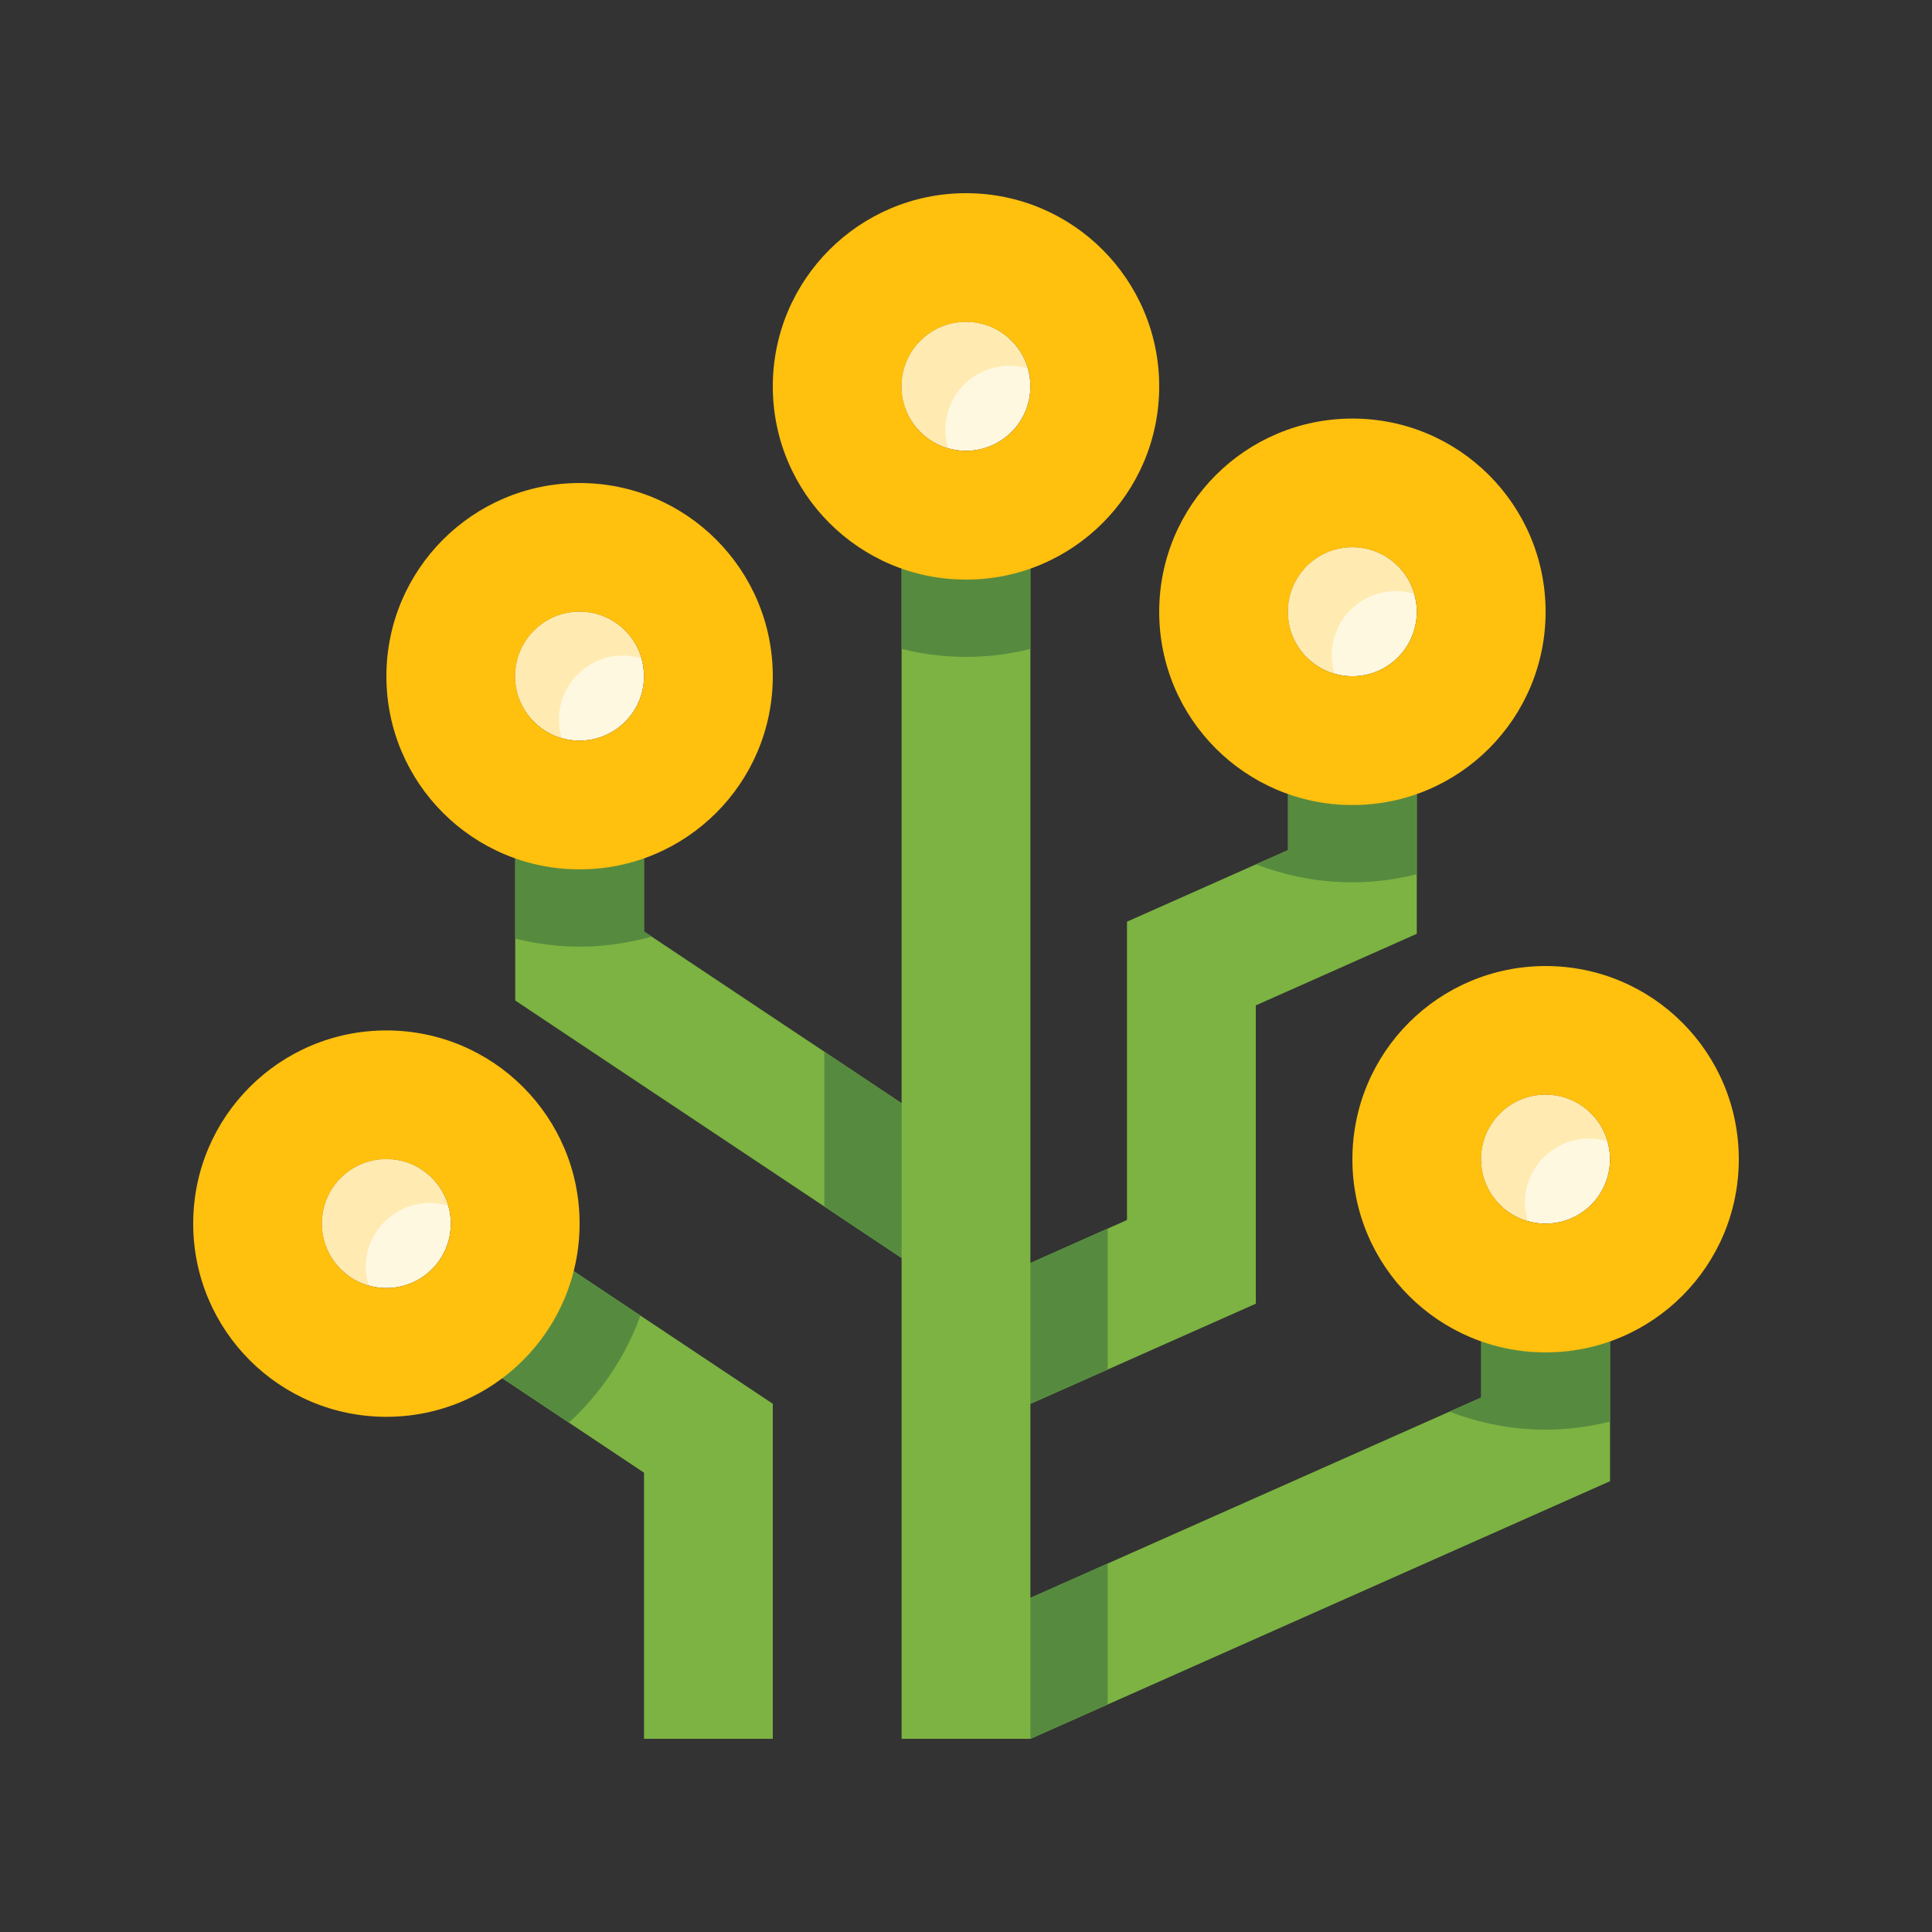 <svg id="Layer_1" height="512" viewBox="0 0 100 100" width="512" xmlns="http://www.w3.org/2000/svg"><rect x="0" y="0" width="100" height="100" fill="#333333" stroke="none"/><path d="m29.685 65.787c-.568 2.252-1.894 4.193-3.696 5.544l7.345 4.896v13.773h6.666v-17.341z" fill="#7cb342"/><path d="m16.667 63.334c0 1.844 1.491 3.333 3.333 3.333s3.333-1.489 3.333-3.333c0-1.843-1.492-3.333-3.333-3.333s-3.333 1.49-3.333 3.333z" fill="#fff8e1"/><path d="m25.989 71.331 3.457 2.305c1.646-1.51 2.925-3.403 3.703-5.541l-3.463-2.308c-.569 2.252-1.895 4.193-3.697 5.544z" fill="#568b3f"/><path d="m20 53.335c-5.526 0-10 4.473-10 9.997 0 5.531 4.474 10.002 10 10.002s10-4.471 10-10.002c0-5.524-4.475-9.997-10-9.997zm0 13.332c-1.842 0-3.333-1.489-3.333-3.333 0-1.843 1.491-3.333 3.333-3.333s3.333 1.49 3.333 3.333c0 1.844-1.491 3.333-3.333 3.333z" fill="#ffc00e"/><path d="m18.93 65.597c0-1.843 1.49-3.333 3.333-3.333.323 0 .629.061.924.146-.402-1.389-1.667-2.409-3.187-2.409-1.843 0-3.333 1.49-3.333 3.333 0 1.519 1.02 2.784 2.408 3.188-.085-.295-.145-.602-.145-.925z" fill="#ffebb2"/><path d="m80.004 70c-1.173 0-2.293-.211-3.337-.58v2.916l-23.334 10.37v-10.042l11.668-5.185v-15.441l8.332-3.705v-7.244c-1.042.369-2.16.58-3.33.58-1.172 0-2.292-.211-3.336-.581v2.913l-8.334 3.705v15.441l-5 2.226v-35.952c-1.044.368-2.161.58-3.331.58-1.172 0-2.291-.212-3.335-.581v27.683l-13.333-8.887v-3.798c-1.044.37-2.163.581-3.334.581s-2.289-.211-3.333-.58v7.366l20 13.33v24.886h6.668l30-13.334v-7.247c-1.044.369-2.161.58-3.331.58z" fill="#7cb342"/><g fill="#568b3f"><path d="m30 48.999c1.293 0 2.54-.189 3.73-.52l-.396-.264v-3.798c-1.044.37-2.163.581-3.334.581s-2.289-.211-3.333-.58v4.163c1.071.264 2.183.418 3.333.418z"/><path d="m76.667 69.42v2.916l-1.648.73c1.551.594 3.226.934 4.985.934 1.149 0 2.261-.155 3.331-.418v-4.162c-1.044.369-2.161.58-3.331.58-1.173 0-2.293-.211-3.337-.58z"/><path d="m46.667 29.42v4.17c1.068.267 2.185.411 3.335.411 1.148 0 2.264-.147 3.331-.414v-4.166c-1.044.368-2.161.58-3.331.58-1.172 0-2.291-.212-3.335-.581z"/><path d="m70.003 45.669c1.149 0 2.261-.154 3.33-.417v-4.163c-1.042.369-2.16.58-3.33.58-1.172 0-2.292-.211-3.336-.581v2.913l-1.656.736c1.552.596 3.231.932 4.992.932z"/></g><path d="m66.667 31.667c0 1.842 1.49 3.334 3.334 3.334 1.842 0 3.332-1.492 3.332-3.334s-1.49-3.334-3.332-3.334c-1.844 0-3.334 1.492-3.334 3.334z" fill="#fff8e1"/><path d="m70.003 21.665c-5.531 0-10.003 4.477-10.003 10.003 0 5.525 4.472 10.001 10.003 10.001 5.525 0 9.997-4.476 9.997-10.001 0-5.526-4.472-10.003-9.997-10.003zm-.002 13.336c-1.844 0-3.334-1.492-3.334-3.334s1.49-3.334 3.334-3.334c1.842 0 3.332 1.492 3.332 3.334s-1.49 3.334-3.332 3.334z" fill="#ffc00e"/><path d="m76.667 60.001c0 1.842 1.49 3.333 3.334 3.333 1.842 0 3.332-1.491 3.332-3.333 0-1.844-1.49-3.333-3.332-3.333-1.844 0-3.334 1.489-3.334 3.333z" fill="#fff8e1"/><path d="m80.004 50.002c-5.532 0-10.004 4.47-10.004 10.001 0 5.526 4.472 9.997 10.004 9.997 5.524 0 9.996-4.471 9.996-9.997 0-5.531-4.472-10.001-9.996-10.001zm-.003 13.332c-1.844 0-3.334-1.491-3.334-3.333 0-1.844 1.49-3.333 3.334-3.333 1.842 0 3.332 1.489 3.332 3.333 0 1.842-1.49 3.333-3.332 3.333z" fill="#ffc00e"/><circle cx="30" cy="35.001" fill="#fff8e1" r="3.333"/><path d="m30 25.001c-5.526 0-10 4.482-10 10.002s4.474 9.996 10 9.996 10-4.477 10-9.996-4.474-10.002-10-10.002zm0 13.332c-1.842 0-3.333-1.492-3.333-3.332s1.491-3.334 3.333-3.334 3.333 1.494 3.333 3.334-1.491 3.332-3.333 3.332z" fill="#ffc00e"/><circle cx="50" cy="20" fill="#fff8e1" r="3.333"/><path d="m50.002 9.999c-5.527 0-10.002 4.48-10.002 10.001 0 5.52 4.475 10.001 10.002 10.001s9.998-4.481 9.998-10.001c0-5.521-4.471-10.001-9.998-10.001zm-.002 13.334c-1.841 0-3.333-1.493-3.333-3.333s1.492-3.333 3.333-3.333c1.843 0 3.333 1.493 3.333 3.333s-1.49 3.333-3.333 3.333z" fill="#ffc00e"/><path d="m28.93 37.262c0-1.841 1.49-3.333 3.334-3.332.322 0 .629.061.923.146-.402-1.39-1.667-2.409-3.187-2.409-1.843 0-3.333 1.49-3.333 3.332 0 1.52 1.02 2.785 2.409 3.188-.086-.295-.146-.602-.146-.925z" fill="#ffebb2"/><path d="m48.93 22.262c0-1.842 1.49-3.333 3.334-3.332.322 0 .629.061.923.146-.402-1.39-1.667-2.41-3.187-2.409-1.843-.001-3.333 1.49-3.333 3.332 0 1.519 1.02 2.785 2.409 3.188-.086-.295-.146-.602-.146-.925z" fill="#ffebb2"/><path d="m68.929 33.928c0-1.841 1.49-3.333 3.334-3.332.322 0 .629.061.924.146-.402-1.39-1.668-2.41-3.187-2.409-1.844-.001-3.333 1.49-3.333 3.332-.001 1.52 1.02 2.785 2.408 3.188-.086-.295-.146-.602-.146-.925z" fill="#ffebb2"/><path d="m78.929 62.262c0-1.841 1.49-3.333 3.334-3.331.323 0 .629.06.924.146-.401-1.39-1.667-2.409-3.187-2.408-1.844-.001-3.333 1.489-3.333 3.331-.001 1.52 1.02 2.786 2.408 3.188-.086-.296-.146-.603-.146-.926z" fill="#ffebb2"/><path d="m46.667 57.103-4-2.666v8.012l4 2.666z" fill="#568b3f"/><path d="m57.333 70.886v-7.293l-4 1.78v7.291z" fill="#568b3f"/><path d="m53.335 90.001 3.998-1.776v-7.297l-4 1.778v7.295z" fill="#568b3f"/></svg>